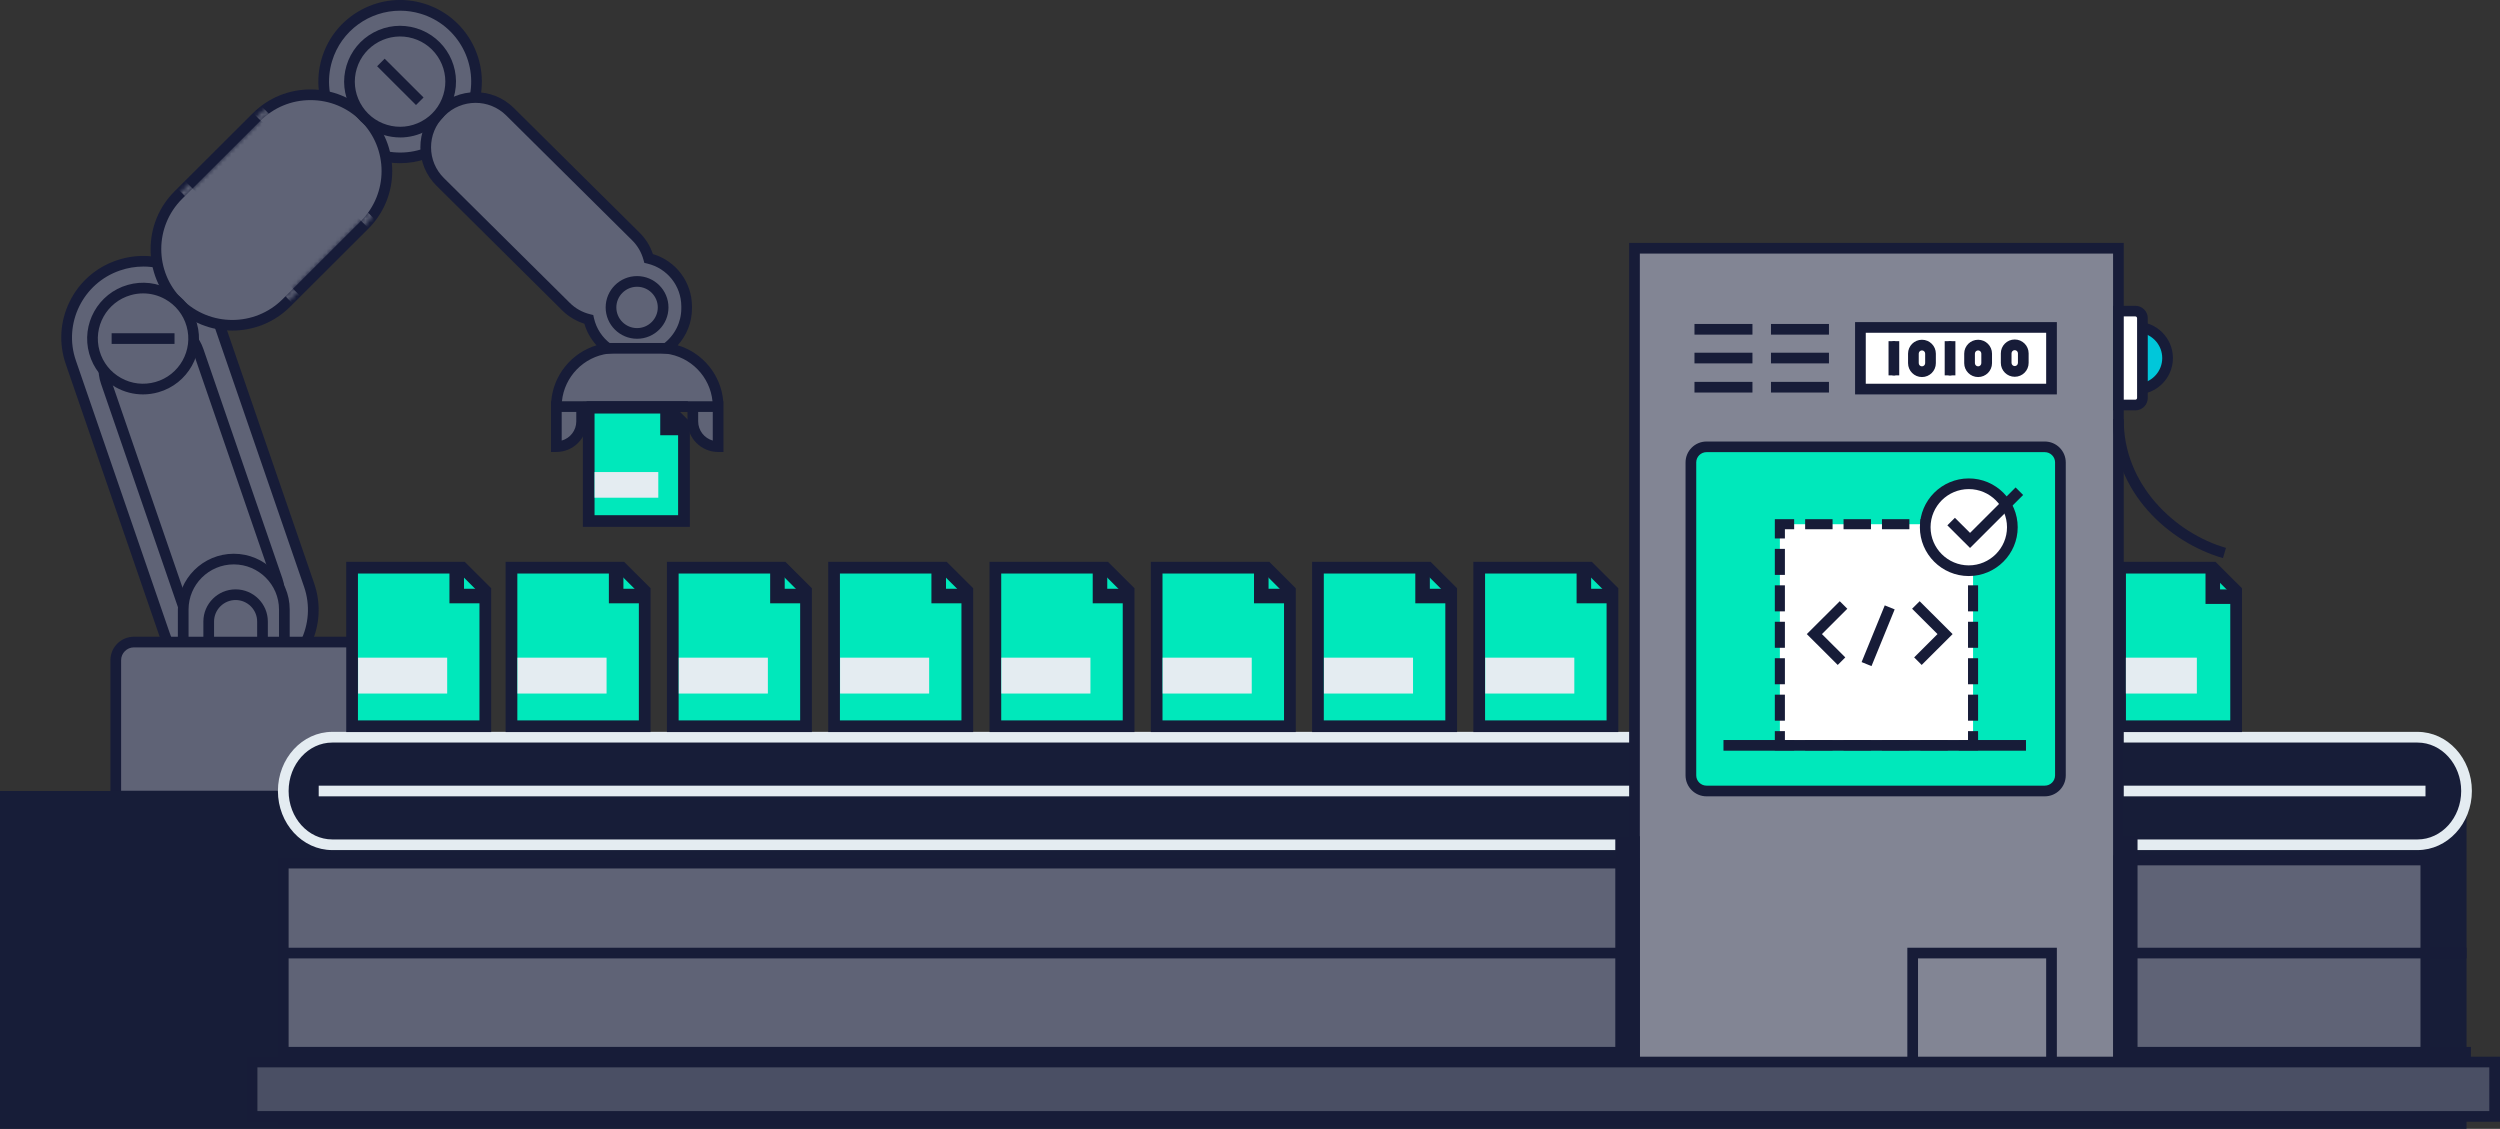 <svg width="578" height="261" viewBox="0 0 578 261" fill="none" xmlns="http://www.w3.org/2000/svg">
<rect x="0" y="0" width="578" height="261" fill="#333333" stroke="none"/>
<g clip-path="url(#clip0_207_3355)">
<path d="M60.483 157.656L60.524 157.642C69.74 154.483 74.644 144.467 71.478 135.271L49.792 72.284C46.626 63.088 36.589 58.194 27.372 61.354L27.332 61.368C18.116 64.527 13.211 74.543 16.378 83.739L38.063 146.726C41.23 155.922 51.267 160.816 60.483 157.656Z" fill="#5F6376"/>
<path d="M54.762 159.847C46.907 159.847 39.572 154.933 36.889 147.138L15.197 84.151C13.56 79.39 13.875 74.284 16.087 69.764C18.3 65.244 22.144 61.852 26.915 60.218L26.97 60.2C31.729 58.565 36.852 58.886 41.382 61.094C45.912 63.301 49.311 67.137 50.949 71.898L72.641 134.885C74.279 139.645 73.964 144.751 71.751 149.272C69.539 153.792 65.695 157.183 60.924 158.818C58.884 159.514 56.808 159.847 54.762 159.847ZM33.113 61.63C31.321 61.63 29.517 61.926 27.768 62.531L27.724 62.543C19.171 65.478 14.598 74.808 17.54 83.343L39.232 146.33C42.173 154.865 51.524 159.428 60.077 156.493C68.68 153.545 73.247 144.215 70.305 135.674L48.613 72.687C47.192 68.549 44.238 65.219 40.301 63.295C38.027 62.185 35.573 61.624 33.113 61.624V61.63Z" fill="#171C38"/>
<path d="M24.54 88.371L42.817 141.456C44.548 146.484 50.036 149.159 55.075 147.432L58.138 146.382C63.176 144.655 65.858 139.178 64.127 134.15L45.85 81.066C44.119 76.038 38.631 73.363 33.592 75.09L30.53 76.14C25.491 77.867 22.809 83.343 24.54 88.371Z" fill="#5F6376"/>
<path d="M51.925 149.191C50.293 149.191 48.668 148.821 47.16 148.081C44.546 146.811 42.593 144.597 41.647 141.853L23.367 88.764C22.421 86.019 22.607 83.078 23.88 80.469C25.153 77.867 27.371 75.912 30.122 74.969L33.187 73.914C35.937 72.971 38.885 73.156 41.499 74.426C44.107 75.696 46.066 77.91 47.012 80.654L65.292 133.744C67.239 139.405 64.211 145.596 58.538 147.539L55.472 148.587C54.31 148.982 53.118 149.179 51.925 149.179V149.191ZM36.709 75.795C35.807 75.795 34.886 75.943 33.984 76.251L30.919 77.306C28.793 78.034 27.081 79.544 26.098 81.555C25.116 83.571 24.973 85.847 25.703 87.962L43.983 141.051C44.713 143.173 46.227 144.881 48.248 145.861C50.269 146.848 52.549 146.984 54.669 146.256L57.734 145.208C62.116 143.703 64.458 138.917 62.956 134.545L44.676 81.456C43.477 77.978 40.207 75.789 36.716 75.789L36.709 75.795Z" fill="#171C38"/>
<path d="M109.412 23.965C112.232 14.645 106.946 4.809 97.606 1.995C88.266 -0.819 78.408 4.455 75.588 13.775C72.768 23.095 78.054 32.932 87.394 35.745C96.734 38.559 106.592 33.285 109.412 23.965Z" fill="#5F6376"/>
<path d="M92.492 37.734C90.687 37.734 88.851 37.475 87.041 36.926C77.06 33.923 71.399 23.378 74.409 13.419C75.867 8.597 79.124 4.631 83.574 2.245C88.023 -0.136 93.134 -0.647 97.967 0.808C107.942 3.811 113.609 14.356 110.599 24.315C108.133 32.462 100.612 37.728 92.492 37.728V37.734ZM92.51 2.473C85.452 2.473 78.914 7.049 76.775 14.134C74.155 22.786 79.081 31.956 87.757 34.565C91.96 35.829 96.403 35.385 100.272 33.319C104.141 31.247 106.965 27.8 108.238 23.606C110.859 14.954 105.933 5.784 97.256 3.176C95.68 2.701 94.086 2.473 92.516 2.473H92.51Z" fill="#171C38"/>
<path d="M84.28 52.006C91.181 45.121 91.182 33.959 84.283 27.075C77.384 20.191 66.197 20.192 59.297 27.077L41.219 45.116C34.318 52.002 34.318 63.164 41.216 70.048C48.115 76.932 59.302 76.931 66.202 70.046L84.28 52.006Z" fill="#5F6376"/>
<path d="M53.711 76.43C48.872 76.43 44.033 74.593 40.343 70.917C32.977 63.566 32.977 51.597 40.343 44.246L58.426 26.202C61.998 22.638 66.745 20.677 71.794 20.677C76.843 20.677 81.589 22.638 85.162 26.202C92.528 33.553 92.528 45.523 85.162 52.873L67.079 70.917C63.395 74.593 58.556 76.43 53.711 76.43ZM71.794 23.144C67.406 23.144 63.278 24.852 60.175 27.948L42.092 45.991C35.684 52.386 35.684 62.783 42.092 69.178C48.501 75.573 58.921 75.573 65.329 69.178L83.412 51.134C89.821 44.739 89.821 34.342 83.412 27.948C80.31 24.852 76.182 23.144 71.794 23.144Z" fill="#171C38"/>
<mask id="mask0_207_3355" style="mask-type:luminance" maskUnits="userSpaceOnUse" x="36" y="21" width="54" height="55">
<mask id="mask1_207_3355" style="mask-type:luminance" maskUnits="userSpaceOnUse" x="36" y="21" width="54" height="55">
<path d="M84.28 52.006C91.181 45.121 91.182 33.959 84.283 27.075C77.384 20.191 66.197 20.192 59.297 27.077L41.219 45.116C34.318 52.002 34.318 63.164 41.216 70.048C48.115 76.932 59.302 76.931 66.202 70.046L84.28 52.006Z" fill="white"/>
</mask>
<g mask="url(#mask1_207_3355)">
<path d="M53.711 76.43C48.872 76.43 44.033 74.593 40.343 70.917C32.977 63.566 32.977 51.597 40.343 44.246L58.426 26.202C61.998 22.638 66.745 20.677 71.794 20.677C76.843 20.677 81.589 22.638 85.162 26.202C92.528 33.553 92.528 45.523 85.162 52.873L67.079 70.917C63.395 74.593 58.556 76.43 53.711 76.43ZM71.794 23.144C67.406 23.144 63.278 24.852 60.175 27.948L42.092 45.991C35.684 52.386 35.684 62.783 42.092 69.178C48.501 75.573 58.921 75.573 65.329 69.178L83.412 51.134C89.821 44.739 89.821 34.342 83.412 27.948C80.31 24.852 76.182 23.144 71.794 23.144Z" fill="white"/>
</g>
</mask>
<g mask="url(#mask0_207_3355)">
<path d="M74.923 75.681L92.412 58.23L73.652 39.511L56.163 56.962L74.923 75.681Z" fill="#171C38"/>
<path d="M74.927 77.423L54.415 56.956L73.654 37.759L94.165 58.226L74.927 77.423ZM57.913 56.956L74.927 73.933L90.668 58.226L73.654 41.249L57.913 56.956Z" fill="#5F6376"/>
<path d="M50.342 51.152L67.831 33.701L49.071 14.981L31.582 32.432L50.342 51.152Z" fill="#171C38"/>
<path d="M50.349 52.898L29.837 32.431L49.076 13.234L69.587 33.701L50.349 52.898ZM33.335 32.431L50.349 49.408L66.089 33.701L49.076 16.724L33.335 32.431Z" fill="#5F6376"/>
</g>
<path d="M29.9 67.043L29.894 67.045C23.68 68.799 20.067 75.246 21.824 81.447L21.826 81.453C23.583 87.654 30.045 91.259 36.259 89.505L36.265 89.504C42.479 87.75 46.092 81.302 44.335 75.102L44.333 75.096C42.576 68.895 36.114 65.29 29.9 67.043Z" fill="#5F6376"/>
<path d="M33.057 91.187C30.875 91.187 28.718 90.632 26.766 89.541C23.75 87.857 21.574 85.107 20.635 81.789C18.694 74.944 22.699 67.797 29.559 65.861C32.884 64.923 36.376 65.33 39.392 67.014C42.407 68.697 44.583 71.448 45.522 74.765C47.463 81.61 43.458 88.757 36.598 90.694C35.43 91.021 34.243 91.187 33.063 91.187H33.057ZM33.094 67.834C32.136 67.834 31.178 67.963 30.233 68.235C24.683 69.801 21.445 75.579 23.014 81.117C23.774 83.799 25.536 86.026 27.977 87.388C30.412 88.751 33.236 89.078 35.925 88.32C41.474 86.753 44.713 80.975 43.143 75.437C42.383 72.755 40.621 70.529 38.18 69.166C36.598 68.284 34.855 67.834 33.094 67.834Z" fill="#171C38"/>
<path d="M42.358 140.922V154.852C42.358 161.296 47.593 166.52 54.051 166.52H54.057C60.515 166.52 65.75 161.296 65.75 154.852V140.922C65.75 134.478 60.515 129.254 54.057 129.254H54.051C47.593 129.254 42.358 134.478 42.358 140.922Z" fill="#5F6376"/>
<path d="M54.051 167.753C46.919 167.753 41.122 161.963 41.122 154.852V140.928C41.122 133.811 46.925 128.027 54.051 128.027C61.176 128.027 66.98 133.818 66.98 140.928V154.852C66.98 161.969 61.176 167.753 54.051 167.753ZM54.051 130.488C48.285 130.488 43.594 135.168 43.594 140.922V154.846C43.594 160.6 48.285 165.28 54.051 165.28C59.817 165.28 64.508 160.6 64.508 154.846V140.922C64.508 135.168 59.817 130.488 54.051 130.488Z" fill="#171C38"/>
<path d="M48.261 143.697V166.766C48.261 170.193 51.044 172.97 54.478 172.97C57.912 172.97 60.695 170.193 60.695 166.766V143.697C60.695 140.271 57.912 137.493 54.478 137.493C51.044 137.493 48.261 140.271 48.261 143.697Z" fill="#5F6376"/>
<path d="M54.472 174.204C50.362 174.204 47.019 170.867 47.019 166.766V143.697C47.019 139.596 50.362 136.26 54.472 136.26C58.581 136.26 61.925 139.596 61.925 143.697V166.766C61.925 170.867 58.581 174.204 54.472 174.204ZM54.472 138.726C51.728 138.726 49.491 140.959 49.491 143.697V166.766C49.491 169.505 51.728 171.737 54.472 171.737C57.216 171.737 59.453 169.505 59.453 166.766V143.697C59.453 140.959 57.216 138.726 54.472 138.726Z" fill="#171C38"/>
<path d="M154.064 80.525C156.913 78.434 158.761 75.073 158.748 71.281V70.806C158.73 65.423 154.985 60.939 149.96 59.737C149.46 57.887 148.489 56.136 147.025 54.686L117.904 25.814C113.479 21.423 106.323 21.448 101.922 25.863L101.7 26.085C97.3 30.5 97.324 37.642 101.749 42.032L130.87 70.905C132.372 72.397 134.195 73.365 136.111 73.84C136.729 76.572 138.329 78.928 140.517 80.531C133.805 81.37 128.614 87.08 128.614 93.999H166.016C166.016 87.049 160.788 81.333 154.051 80.519L154.064 80.525ZM160.182 97.428C160.182 100.653 162.802 103.262 166.028 103.262V94.005H160.182V97.428ZM128.627 103.262C131.859 103.262 134.473 100.647 134.473 97.428V94.005H128.627V103.262Z" fill="#5F6376"/>
<path d="M167.265 104.495H166.029C162.123 104.495 158.946 101.325 158.946 97.428V95.239H135.709V97.428C135.709 101.325 132.533 104.495 128.627 104.495H127.391V92.772H127.44C127.947 86.704 132.149 81.579 137.909 79.834C136.605 78.403 135.641 76.701 135.103 74.839C133.181 74.241 131.432 73.193 130.011 71.787L100.89 42.914C98.517 40.558 97.201 37.419 97.189 34.083C97.176 30.741 98.474 27.596 100.829 25.228L101.051 25.006C105.921 20.11 113.875 20.085 118.782 24.95L147.902 53.823C149.287 55.198 150.331 56.882 150.949 58.738C156.289 60.335 159.966 65.201 159.985 70.812V71.287C159.997 74.457 158.792 77.503 156.691 79.828C162.481 81.555 166.709 86.685 167.215 92.784H167.265V104.507V104.495ZM161.418 95.239V97.428C161.418 99.537 162.852 101.319 164.793 101.862V95.239H161.418ZM129.863 95.239V101.862C131.809 101.319 133.237 99.537 133.237 97.428V95.239H129.863ZM129.925 92.772H164.731C164.162 87.08 159.7 82.449 153.916 81.752L150.819 81.382L153.335 79.538C155.961 77.608 157.525 74.525 157.519 71.293V70.818C157.5 66.101 154.28 62.043 149.682 60.946L148.965 60.773L148.774 60.064C148.31 58.355 147.408 56.801 146.16 55.568L117.039 26.696C113.102 22.792 106.718 22.811 102.806 26.745L102.584 26.967C100.687 28.872 99.648 31.395 99.661 34.077C99.667 36.76 100.724 39.276 102.633 41.169L131.754 70.041C133.033 71.312 134.652 72.218 136.42 72.65L137.161 72.835L137.328 73.575C137.866 75.962 139.263 78.083 141.259 79.544L143.762 81.376L140.678 81.758C134.924 82.48 130.487 87.111 129.918 92.772H129.925Z" fill="#171C38"/>
<path d="M153.316 71.084C153.316 67.763 150.618 65.071 147.29 65.071C143.962 65.071 141.265 67.763 141.265 71.084C141.265 74.404 143.962 77.096 147.29 77.096C150.618 77.096 153.316 74.404 153.316 71.084Z" fill="#5F6376"/>
<path d="M147.29 78.323C143.285 78.323 140.028 75.073 140.028 71.077C140.028 67.081 143.285 63.831 147.29 63.831C151.295 63.831 154.552 67.081 154.552 71.077C154.552 75.073 151.295 78.323 147.29 78.323ZM147.29 66.298C144.651 66.298 142.5 68.444 142.5 71.077C142.5 73.711 144.651 75.857 147.29 75.857C149.929 75.857 152.08 73.711 152.08 71.077C152.08 68.444 149.929 66.298 147.29 66.298Z" fill="#171C38"/>
<path d="M159.027 92.772H135.629V95.239H159.027V92.772Z" fill="#171C38"/>
<path d="M154.688 79.298H140.041V81.764H154.688V79.298Z" fill="#171C38"/>
<path d="M95.881 7.705L95.875 7.703C89.693 5.84 83.169 9.331 81.302 15.5L81.3 15.506C79.434 21.675 82.932 28.185 89.114 30.048L89.12 30.049C95.302 31.912 101.827 28.421 103.694 22.252L103.695 22.246C105.562 16.078 102.063 9.567 95.881 7.705Z" fill="#5F6376"/>
<path d="M92.516 31.777C91.261 31.777 89.995 31.592 88.759 31.222C85.452 30.223 82.733 28.003 81.102 24.969C79.47 21.935 79.118 18.445 80.119 15.145C81.12 11.846 83.345 9.133 86.385 7.505C89.426 5.877 92.93 5.525 96.237 6.524C103.059 8.578 106.94 15.793 104.876 22.607C103.875 25.906 101.65 28.62 98.61 30.248C96.706 31.265 94.617 31.783 92.516 31.783V31.777ZM89.475 28.86C92.151 29.668 94.982 29.384 97.442 28.065C99.901 26.745 101.706 24.55 102.509 21.886C103.319 19.215 103.035 16.397 101.712 13.937C100.39 11.482 98.189 9.682 95.52 8.88C90.001 7.215 84.148 10.348 82.486 15.855C81.676 18.525 81.96 21.343 83.283 23.803C84.606 26.258 86.806 28.058 89.475 28.86Z" fill="#171C38"/>
<path d="M30.974 148.439H82.053C84.376 148.439 86.261 150.32 86.261 152.638V184.058H26.766V152.638C26.766 150.32 28.651 148.439 30.974 148.439Z" fill="#5F6376"/>
<path d="M87.498 185.291H25.53V152.638C25.53 149.641 27.971 147.206 30.975 147.206H82.053C85.057 147.206 87.498 149.641 87.498 152.638V185.291ZM28.002 182.825H85.026V152.638C85.026 151.004 83.691 149.672 82.053 149.672H30.975C29.337 149.672 28.002 151.004 28.002 152.638V182.825Z" fill="#171C38"/>
<path d="M88.937 13.569L87.189 15.314L96.178 24.283L97.927 22.539L88.937 13.569Z" fill="#171C38"/>
<path d="M570.262 182.88H0V261H570.262V182.88Z" fill="#171D38"/>
<path d="M558.928 170.448H76.825C70.564 170.448 65.49 176.01 65.49 182.88C65.49 189.744 70.564 195.312 76.825 195.312H558.928C565.188 195.312 570.262 189.75 570.262 182.88C570.262 176.017 565.188 170.448 558.928 170.448Z" fill="#171D38"/>
<path d="M558.929 196.539H76.825C69.891 196.539 64.255 190.41 64.255 182.874C64.255 175.338 69.891 169.208 76.825 169.208H558.929C565.863 169.208 571.499 175.338 571.499 182.874C571.499 190.41 565.863 196.539 558.929 196.539ZM76.825 171.681C71.257 171.681 66.727 176.701 66.727 182.88C66.727 189.059 71.257 194.079 76.825 194.079H558.929C564.497 194.079 569.027 189.053 569.027 182.88C569.027 176.707 564.497 171.681 558.929 171.681H76.825Z" fill="#E4ECF1"/>
<path d="M560.776 181.647H73.686V184.113H560.776V181.647Z" fill="#E4ECF1"/>
<path d="M489.779 57.394H377.895V257.614H489.779V57.394Z" fill="#828594"/>
<path d="M491.015 258.848H376.658V56.16H491.015V258.848ZM379.13 256.381H488.543V58.627H379.13V256.381Z" fill="#171C38"/>
<path d="M377.795 199.555H65.49V258.712H377.795V199.555Z" fill="#5F6376"/>
<path d="M379.032 259.946H64.255V198.322H379.032V259.946ZM66.727 257.479H376.56V200.788H66.727V257.479Z" fill="#171C38"/>
<path d="M560.776 198.907H489.779V258.712H560.776V198.907Z" fill="#5F6376"/>
<path d="M561.938 259.872H488.623V197.748H561.938V259.872ZM490.941 257.553H559.614V200.067H490.941V257.553Z" fill="#171C38"/>
<path d="M405.167 74.901H391.763V77.368H405.167V74.901Z" fill="#171C38"/>
<path d="M405.167 81.549H391.763V84.015H405.167V81.549Z" fill="#171C38"/>
<path d="M405.167 88.289H391.763V90.755H405.167V88.289Z" fill="#171C38"/>
<path d="M422.855 74.901H409.45V77.368H422.855V74.901Z" fill="#171C38"/>
<path d="M422.855 81.549H409.45V84.015H422.855V81.549Z" fill="#171C38"/>
<path d="M422.855 88.289H409.45V90.755H422.855V88.289Z" fill="#171C38"/>
<path d="M570.262 244.905H65.49V247.371H570.262V244.905Z" fill="#171C38"/>
<path d="M570.263 219.116H490.323V221.582H570.263V219.116Z" fill="#171C38"/>
<path d="M377.894 219.116H65.49V221.582H377.894V219.116Z" fill="#171C38"/>
<path d="M474.31 75.703H430.129V89.954H474.31V75.703Z" fill="white"/>
<path d="M475.546 91.187H428.893V74.469H475.546V91.187ZM431.365 88.721H473.074V76.936H431.365V88.721Z" fill="#171C38"/>
<path d="M472.747 103.305H394.556C392.556 103.305 390.935 104.923 390.935 106.918V179.266C390.935 181.262 392.556 182.88 394.556 182.88H472.747C474.747 182.88 476.368 181.262 476.368 179.266V106.918C476.368 104.923 474.747 103.305 472.747 103.305Z" fill="#00E8BB"/>
<path d="M472.753 184.113H394.55C391.874 184.113 389.698 181.943 389.698 179.273V106.919C389.698 104.248 391.874 102.078 394.55 102.078H472.753C475.429 102.078 477.604 104.248 477.604 106.919V179.273C477.604 181.943 475.429 184.113 472.753 184.113ZM394.55 104.538C393.239 104.538 392.17 105.605 392.17 106.912V179.266C392.17 180.574 393.239 181.641 394.55 181.641H472.753C474.063 181.641 475.132 180.574 475.132 179.266V106.912C475.132 105.605 474.063 104.538 472.753 104.538H394.55Z" fill="#171C38"/>
<path d="M493.654 75.616H493.957C497.925 75.616 501.145 78.829 501.145 82.788C501.145 86.747 497.925 89.96 493.957 89.96H493.654V75.622V75.616Z" fill="#00C7DA"/>
<path d="M493.957 91.187H492.418V74.383H493.957C498.598 74.383 502.38 78.151 502.38 82.788C502.38 87.425 498.604 91.193 493.957 91.193V91.187ZM494.89 76.924V88.653C497.727 88.202 499.908 85.748 499.908 82.788C499.908 79.828 497.733 77.374 494.89 76.924Z" fill="#171C38"/>
<path d="M489.779 71.928H493.685C494.594 71.928 495.329 72.662 495.329 73.569V92.007C495.329 92.914 494.594 93.648 493.685 93.648H489.779V71.935V71.928Z" fill="white"/>
<path d="M493.685 94.875H488.543V70.695H493.685C495.273 70.695 496.565 71.984 496.565 73.569V92.007C496.565 93.592 495.273 94.881 493.685 94.881V94.875ZM491.015 92.408H493.685C493.907 92.408 494.093 92.23 494.093 92.001V73.563C494.093 73.341 493.913 73.156 493.685 73.156H491.015V92.402V92.408Z" fill="#171C38"/>
<path d="M456.171 121.201H411.508V172.329H456.171V121.201Z" fill="white"/>
<path d="M457.333 173.488H452.871V171.163H455.003V169.036H457.333V173.488Z" fill="#171C38"/>
<path d="M450.332 173.488H443.991V171.163H450.332V173.488ZM441.451 173.488H435.11V171.163H441.451V173.488ZM432.57 173.488H426.229V171.163H432.57V173.488ZM423.689 173.488H417.349V171.163H423.689V173.488Z" fill="#171C38"/>
<path d="M414.808 173.488H410.34V169.036H412.67V171.163H414.808V173.488Z" fill="#171C38"/>
<path d="M412.67 166.625H410.34V160.606H412.67V166.625ZM412.67 158.201H410.34V152.182H412.67V158.201ZM412.67 149.771H410.34V143.752H412.67V149.771ZM412.67 141.347H410.34V135.329H412.67V141.347ZM412.67 132.917H410.34V126.899H412.67V132.917Z" fill="#171C38"/>
<path d="M412.67 124.494H410.34V120.035H414.808V122.36H412.67V124.494Z" fill="#171C38"/>
<path d="M450.332 122.36H443.991V120.035H450.332V122.36ZM441.451 122.36H435.11V120.035H441.451V122.36ZM432.57 122.36H426.229V120.035H432.57V122.36ZM423.689 122.36H417.349V120.035H423.689V122.36Z" fill="#171C38"/>
<path d="M457.333 124.494H455.003V122.36H452.871V120.035H457.333V124.494Z" fill="#171C38"/>
<path d="M457.334 166.625H455.004V160.606H457.334V166.625ZM457.334 158.201H455.004V152.182H457.334V158.201ZM457.334 149.771H455.004V143.752H457.334V149.771ZM457.334 141.347H455.004V135.329H457.334V141.347ZM457.334 132.924H455.004V126.905H457.334V132.924Z" fill="#171C38"/>
<path d="M465.257 121.897C465.257 116.346 460.746 111.846 455.183 111.846C449.619 111.846 445.109 116.346 445.109 121.897C445.109 127.449 449.619 131.949 455.183 131.949C460.746 131.949 465.257 127.449 465.257 121.897Z" fill="white"/>
<path d="M455.183 133.182C448.947 133.182 443.873 128.12 443.873 121.897C443.873 115.675 448.947 110.612 455.183 110.612C461.418 110.612 466.492 115.675 466.492 121.897C466.492 128.12 461.418 133.182 455.183 133.182ZM455.183 113.079C450.307 113.079 446.345 117.038 446.345 121.897C446.345 126.757 450.313 130.716 455.183 130.716C460.053 130.716 464.02 126.757 464.02 121.897C464.02 117.038 460.053 113.079 455.183 113.079Z" fill="#171C38"/>
<path d="M455.473 126.689L450.227 121.454L451.976 119.715L455.473 123.205L466.004 112.697L467.747 114.442L455.473 126.689Z" fill="#171C38"/>
<path d="M424.882 153.736L417.731 146.601L425.352 139.004L427.1 140.743L421.229 146.601L426.631 151.991L424.882 153.736Z" fill="#171C38"/>
<path d="M444.294 153.736L442.551 151.991L447.952 146.601L442.075 140.743L443.824 139.004L451.444 146.601L444.294 153.736Z" fill="#171C38"/>
<path d="M435.757 139.962L430.402 153.073L432.692 154.004L438.046 140.892L435.757 139.962Z" fill="#171C38"/>
<path d="M468.408 171.095H398.468V173.562H468.408V171.095Z" fill="#171C38"/>
<path d="M475.546 247.372H440.975V219.116H475.546V247.372ZM443.447 244.905H473.074V221.582H443.447V244.905Z" fill="#171C38"/>
<path d="M465.813 79.717H465.807C464.714 79.717 463.829 80.6 463.829 81.69V83.904C463.829 84.994 464.714 85.878 465.807 85.878H465.813C466.905 85.878 467.791 84.994 467.791 83.904V81.69C467.791 80.6 466.905 79.717 465.813 79.717Z" fill="white"/>
<path d="M457.339 79.779H457.333C456.241 79.779 455.355 80.662 455.355 81.752V83.966C455.355 85.056 456.241 85.939 457.333 85.939H457.339C458.432 85.939 459.317 85.056 459.317 83.966V81.752C459.317 80.662 458.432 79.779 457.339 79.779Z" fill="white"/>
<path d="M444.362 79.779H444.356C443.263 79.779 442.378 80.662 442.378 81.752V83.966C442.378 85.056 443.263 85.939 444.356 85.939H444.362C445.454 85.939 446.339 85.056 446.339 83.966V81.752C446.339 80.662 445.454 79.779 444.362 79.779Z" fill="white"/>
<path d="M465.806 86.205C464.533 86.205 463.495 85.175 463.495 83.904V81.697C463.495 80.426 464.533 79.39 465.806 79.39C467.08 79.39 468.118 80.426 468.118 81.697V83.904C468.118 85.175 467.08 86.205 465.806 86.205ZM465.806 80.044C464.898 80.044 464.156 80.784 464.156 81.691V83.898C464.156 84.805 464.898 85.545 465.806 85.545C466.715 85.545 467.457 84.805 467.457 83.898V81.691C467.457 80.784 466.715 80.044 465.806 80.044Z" fill="#171C38"/>
<path d="M457.34 86.266C456.067 86.266 455.028 85.23 455.028 83.96V81.752C455.028 80.482 456.067 79.446 457.34 79.446C458.613 79.446 459.651 80.482 459.651 81.752V83.96C459.651 85.23 458.613 86.266 457.34 86.266ZM457.34 80.106C456.431 80.106 455.69 80.846 455.69 81.752V83.96C455.69 84.866 456.431 85.606 457.34 85.606C458.248 85.606 458.99 84.866 458.99 83.96V81.752C458.99 80.846 458.248 80.106 457.34 80.106Z" fill="#171C38"/>
<path d="M444.355 86.266C443.082 86.266 442.044 85.23 442.044 83.96V81.752C442.044 80.482 443.082 79.446 444.355 79.446C445.628 79.446 446.667 80.482 446.667 81.752V83.96C446.667 85.23 445.628 86.266 444.355 86.266ZM444.355 80.106C443.447 80.106 442.705 80.846 442.705 81.752V83.96C442.705 84.866 443.447 85.606 444.355 85.606C445.264 85.606 446.005 84.866 446.005 83.96V81.752C446.005 80.846 445.264 80.106 444.355 80.106Z" fill="#171C38"/>
<path d="M451.172 78.878H450.517V86.784H451.172V78.878Z" fill="#171C38"/>
<path d="M438.194 78.878H437.539V86.784H438.194V78.878Z" fill="#171C38"/>
<path d="M465.806 87.111C464.033 87.111 462.593 85.674 462.593 83.904V81.697C462.593 79.927 464.033 78.49 465.806 78.49C467.58 78.49 469.02 79.927 469.02 81.697V83.904C469.02 85.674 467.58 87.111 465.806 87.111ZM465.806 80.951C465.399 80.951 465.065 81.284 465.065 81.691V83.898C465.065 84.305 465.399 84.638 465.806 84.638C466.214 84.638 466.548 84.305 466.548 83.898V81.691C466.548 81.284 466.214 80.951 465.806 80.951Z" fill="#171C38"/>
<path d="M457.34 87.173C455.566 87.173 454.126 85.736 454.126 83.966V81.758C454.126 79.988 455.566 78.552 457.34 78.552C459.113 78.552 460.553 79.988 460.553 81.758V83.966C460.553 85.736 459.113 87.173 457.34 87.173ZM457.34 81.012C456.932 81.012 456.598 81.345 456.598 81.752V83.96C456.598 84.367 456.932 84.7 457.34 84.7C457.748 84.7 458.081 84.367 458.081 83.96V81.752C458.081 81.345 457.748 81.012 457.34 81.012Z" fill="#171C38"/>
<path d="M444.355 87.173C442.582 87.173 441.142 85.736 441.142 83.966V81.758C441.142 79.988 442.582 78.552 444.355 78.552C446.129 78.552 447.569 79.988 447.569 81.758V83.966C447.569 85.736 446.129 87.173 444.355 87.173ZM444.355 81.012C443.947 81.012 443.614 81.345 443.614 81.752V83.96C443.614 84.367 443.947 84.7 444.355 84.7C444.763 84.7 445.097 84.367 445.097 83.96V81.752C445.097 81.345 444.763 81.012 444.355 81.012Z" fill="#171C38"/>
<path d="M452.086 78.878H449.614V86.784H452.086V78.878Z" fill="#171C38"/>
<path d="M439.102 78.878H436.63V86.784H439.102V78.878Z" fill="#171C38"/>
<path d="M513.955 129.038C501.589 125.468 488.363 113.887 488.549 96.891L491.021 96.916C490.86 111.926 502.782 123.248 514.641 126.67L513.955 129.038Z" fill="#171C38"/>
<path d="M377.895 194.56H374.693V246.144H377.895V194.56Z" fill="#171C38"/>
<path d="M379.13 247.372H373.457V193.32H379.13V247.372ZM375.929 244.905H376.658V195.787H375.929V244.905Z" fill="#171C38"/>
<path d="M492.962 194.56H491.256V246.144H492.962V194.56Z" fill="#5F6376"/>
<path d="M494.198 193.326H490.021V247.378H494.198V193.326Z" fill="#171C38"/>
<path d="M375.601 243.277H65.49V244.005H375.601V243.277Z" fill="#5F6376"/>
<path d="M376.838 242.043H64.255V245.238H376.838V242.043Z" fill="#171C38"/>
<path d="M570.04 243.277H492.554V244.005H570.04V243.277Z" fill="#5F6376"/>
<path d="M571.276 242.043H491.318V245.238H571.276V242.043Z" fill="#171C38"/>
<path d="M576.758 245.54H58.278V258.114H576.758V245.54Z" fill="#4A4F64"/>
<path d="M578 259.347H57.042V244.307H577.994V259.347H578ZM59.52 256.881H575.528V246.773H59.514V256.881H59.52Z" fill="#171C38"/>
<path d="M112.212 167.907H81.404V131.252H106.885C108.968 133.331 110.129 134.49 112.212 136.568V167.914V167.907Z" fill="#00E8BB"/>
<path d="M113.565 169.258H80.051V129.896H107.447L113.565 136.001V169.252V169.258ZM82.758 166.557H110.852V137.123L106.322 132.603H82.758V166.557Z" fill="#171C38"/>
<path d="M112.212 139.485H103.912V131.246H107.28V136.124H112.212V139.485Z" fill="#171C38"/>
<path d="M103.387 152.053H82.789V160.347H103.387V152.053Z" fill="#E4ECF1"/>
<path d="M149.064 167.907H118.256V131.252H143.736C145.819 133.331 146.981 134.49 149.064 136.568V167.914V167.907Z" fill="#00E8BB"/>
<path d="M150.417 169.258H116.902V129.896H144.299L150.417 136.001V169.252V169.258ZM119.609 166.557H147.704V137.123L143.174 132.603H119.609V166.557Z" fill="#171C38"/>
<path d="M149.064 139.485H140.771V131.246H144.132V136.124H149.064V139.485Z" fill="#171C38"/>
<path d="M140.239 152.053H119.641V160.347H140.239V152.053Z" fill="#E4ECF1"/>
<path d="M186.355 167.907H155.547V131.252H181.027C183.11 133.331 184.272 134.49 186.355 136.568V167.914V167.907Z" fill="#00E8BB"/>
<path d="M187.708 169.258H154.193V129.896H181.59L187.708 136.001V169.252V169.258ZM156.9 166.557H184.995V137.123L180.465 132.603H156.9V166.557Z" fill="#171C38"/>
<path d="M186.354 139.485H178.061V131.246H181.423V136.124H186.354V139.485Z" fill="#171C38"/>
<path d="M177.53 152.053H156.932V160.347H177.53V152.053Z" fill="#E4ECF1"/>
<path d="M158.136 120.467H136.11V94.258H154.323C155.813 95.745 156.647 96.577 158.13 98.057V120.467H158.136Z" fill="#00E8BB"/>
<path d="M159.49 121.817H134.757V92.908H154.885L159.49 97.496V121.817ZM137.464 119.116H156.777V98.618L153.761 95.609H137.458V119.11L137.464 119.116Z" fill="#171C38"/>
<path d="M152.197 109.138H137.47V115.071H152.197V109.138Z" fill="#E4ECF1"/>
<path d="M159.057 100.628H152.648V94.264H156.01V97.274H159.057V100.628Z" fill="#171C38"/>
<path d="M223.646 167.907H192.838V131.252H218.318C220.401 133.331 221.563 134.49 223.646 136.568V167.914V167.907Z" fill="#00E8BB"/>
<path d="M224.999 169.258H191.484V129.896H218.881L224.999 136.001V169.252V169.258ZM194.191 166.557H222.286V137.123L217.756 132.603H194.191V166.557Z" fill="#171C38"/>
<path d="M223.646 139.485H215.346V131.246H218.714V136.124H223.646V139.485Z" fill="#171C38"/>
<path d="M214.82 152.053H194.222V160.347H214.82V152.053Z" fill="#E4ECF1"/>
<path d="M260.936 167.907H230.128V131.252H255.608C257.691 133.331 258.853 134.49 260.936 136.568V167.914V167.907Z" fill="#00E8BB"/>
<path d="M262.29 169.258H228.775V129.896H256.172L262.29 136.001V169.252V169.258ZM231.482 166.557H259.577V137.123L255.047 132.603H231.482V166.557Z" fill="#171C38"/>
<path d="M260.937 139.485H252.637V131.246H255.999V136.124H260.937V139.485Z" fill="#171C38"/>
<path d="M252.111 152.053H231.513V160.347H252.111V152.053Z" fill="#E4ECF1"/>
<path d="M298.221 167.907H267.413V131.252H292.894C294.976 133.331 296.138 134.49 298.221 136.568V167.914V167.907Z" fill="#00E8BB"/>
<path d="M299.58 169.258H266.065V129.896H293.462L299.58 136.001V169.252V169.258ZM268.772 166.557H296.867V137.123L292.337 132.603H268.772V166.557Z" fill="#171C38"/>
<path d="M298.22 139.485H289.927V131.246H293.289V136.124H298.22V139.485Z" fill="#171C38"/>
<path d="M289.402 152.053H268.804V160.347H289.402V152.053Z" fill="#E4ECF1"/>
<path d="M335.511 167.907H304.703V131.252H330.184C332.266 133.331 333.428 134.49 335.511 136.568V167.914V167.907Z" fill="#00E8BB"/>
<path d="M336.871 169.258H303.356V129.896H330.753L336.871 136.001V169.252V169.258ZM306.063 166.557H334.158V137.123L329.628 132.603H306.063V166.557Z" fill="#171C38"/>
<path d="M335.511 139.485H327.218V131.246H330.58V136.124H335.511V139.485Z" fill="#171C38"/>
<path d="M326.692 152.053H306.094V160.347H326.692V152.053Z" fill="#E4ECF1"/>
<path d="M372.802 167.907H341.994V131.252H367.475C369.557 133.331 370.719 134.49 372.802 136.568V167.914V167.907Z" fill="#00E8BB"/>
<path d="M374.155 169.258H340.641V129.896H368.037L374.155 136.001V169.252V169.258ZM343.348 166.557H371.442V137.123L366.912 132.603H343.348V166.557Z" fill="#171C38"/>
<path d="M372.802 139.485H364.509V131.246H367.871V136.124H372.802V139.485Z" fill="#171C38"/>
<path d="M363.983 152.053H343.385V160.347H363.983V152.053Z" fill="#E4ECF1"/>
<path d="M516.983 167.907H490.149V131.252H511.656C513.739 133.331 514.901 134.49 516.983 136.568V167.914V167.907Z" fill="#00E8BB"/>
<path d="M518.344 169.258H488.803V129.896H512.225L518.344 136.001V169.252V169.258ZM491.51 166.557H515.637V137.123L511.107 132.603H491.516V166.557H491.51Z" fill="#171C38"/>
<path d="M507.911 152.053H491.503V160.347H507.911V152.053Z" fill="#E4ECF1"/>
<path d="M518.208 139.627H509.914V131.394H513.276V136.272H518.208V139.627Z" fill="#171C38"/>
<path d="M40.349 77.047H25.808V79.514H40.349V77.047Z" fill="#171C38"/>
</g>
<defs>
<clipPath id="clip0_207_3355">
<rect width="578" height="261" fill="white"/>
</clipPath>
</defs>
</svg>
